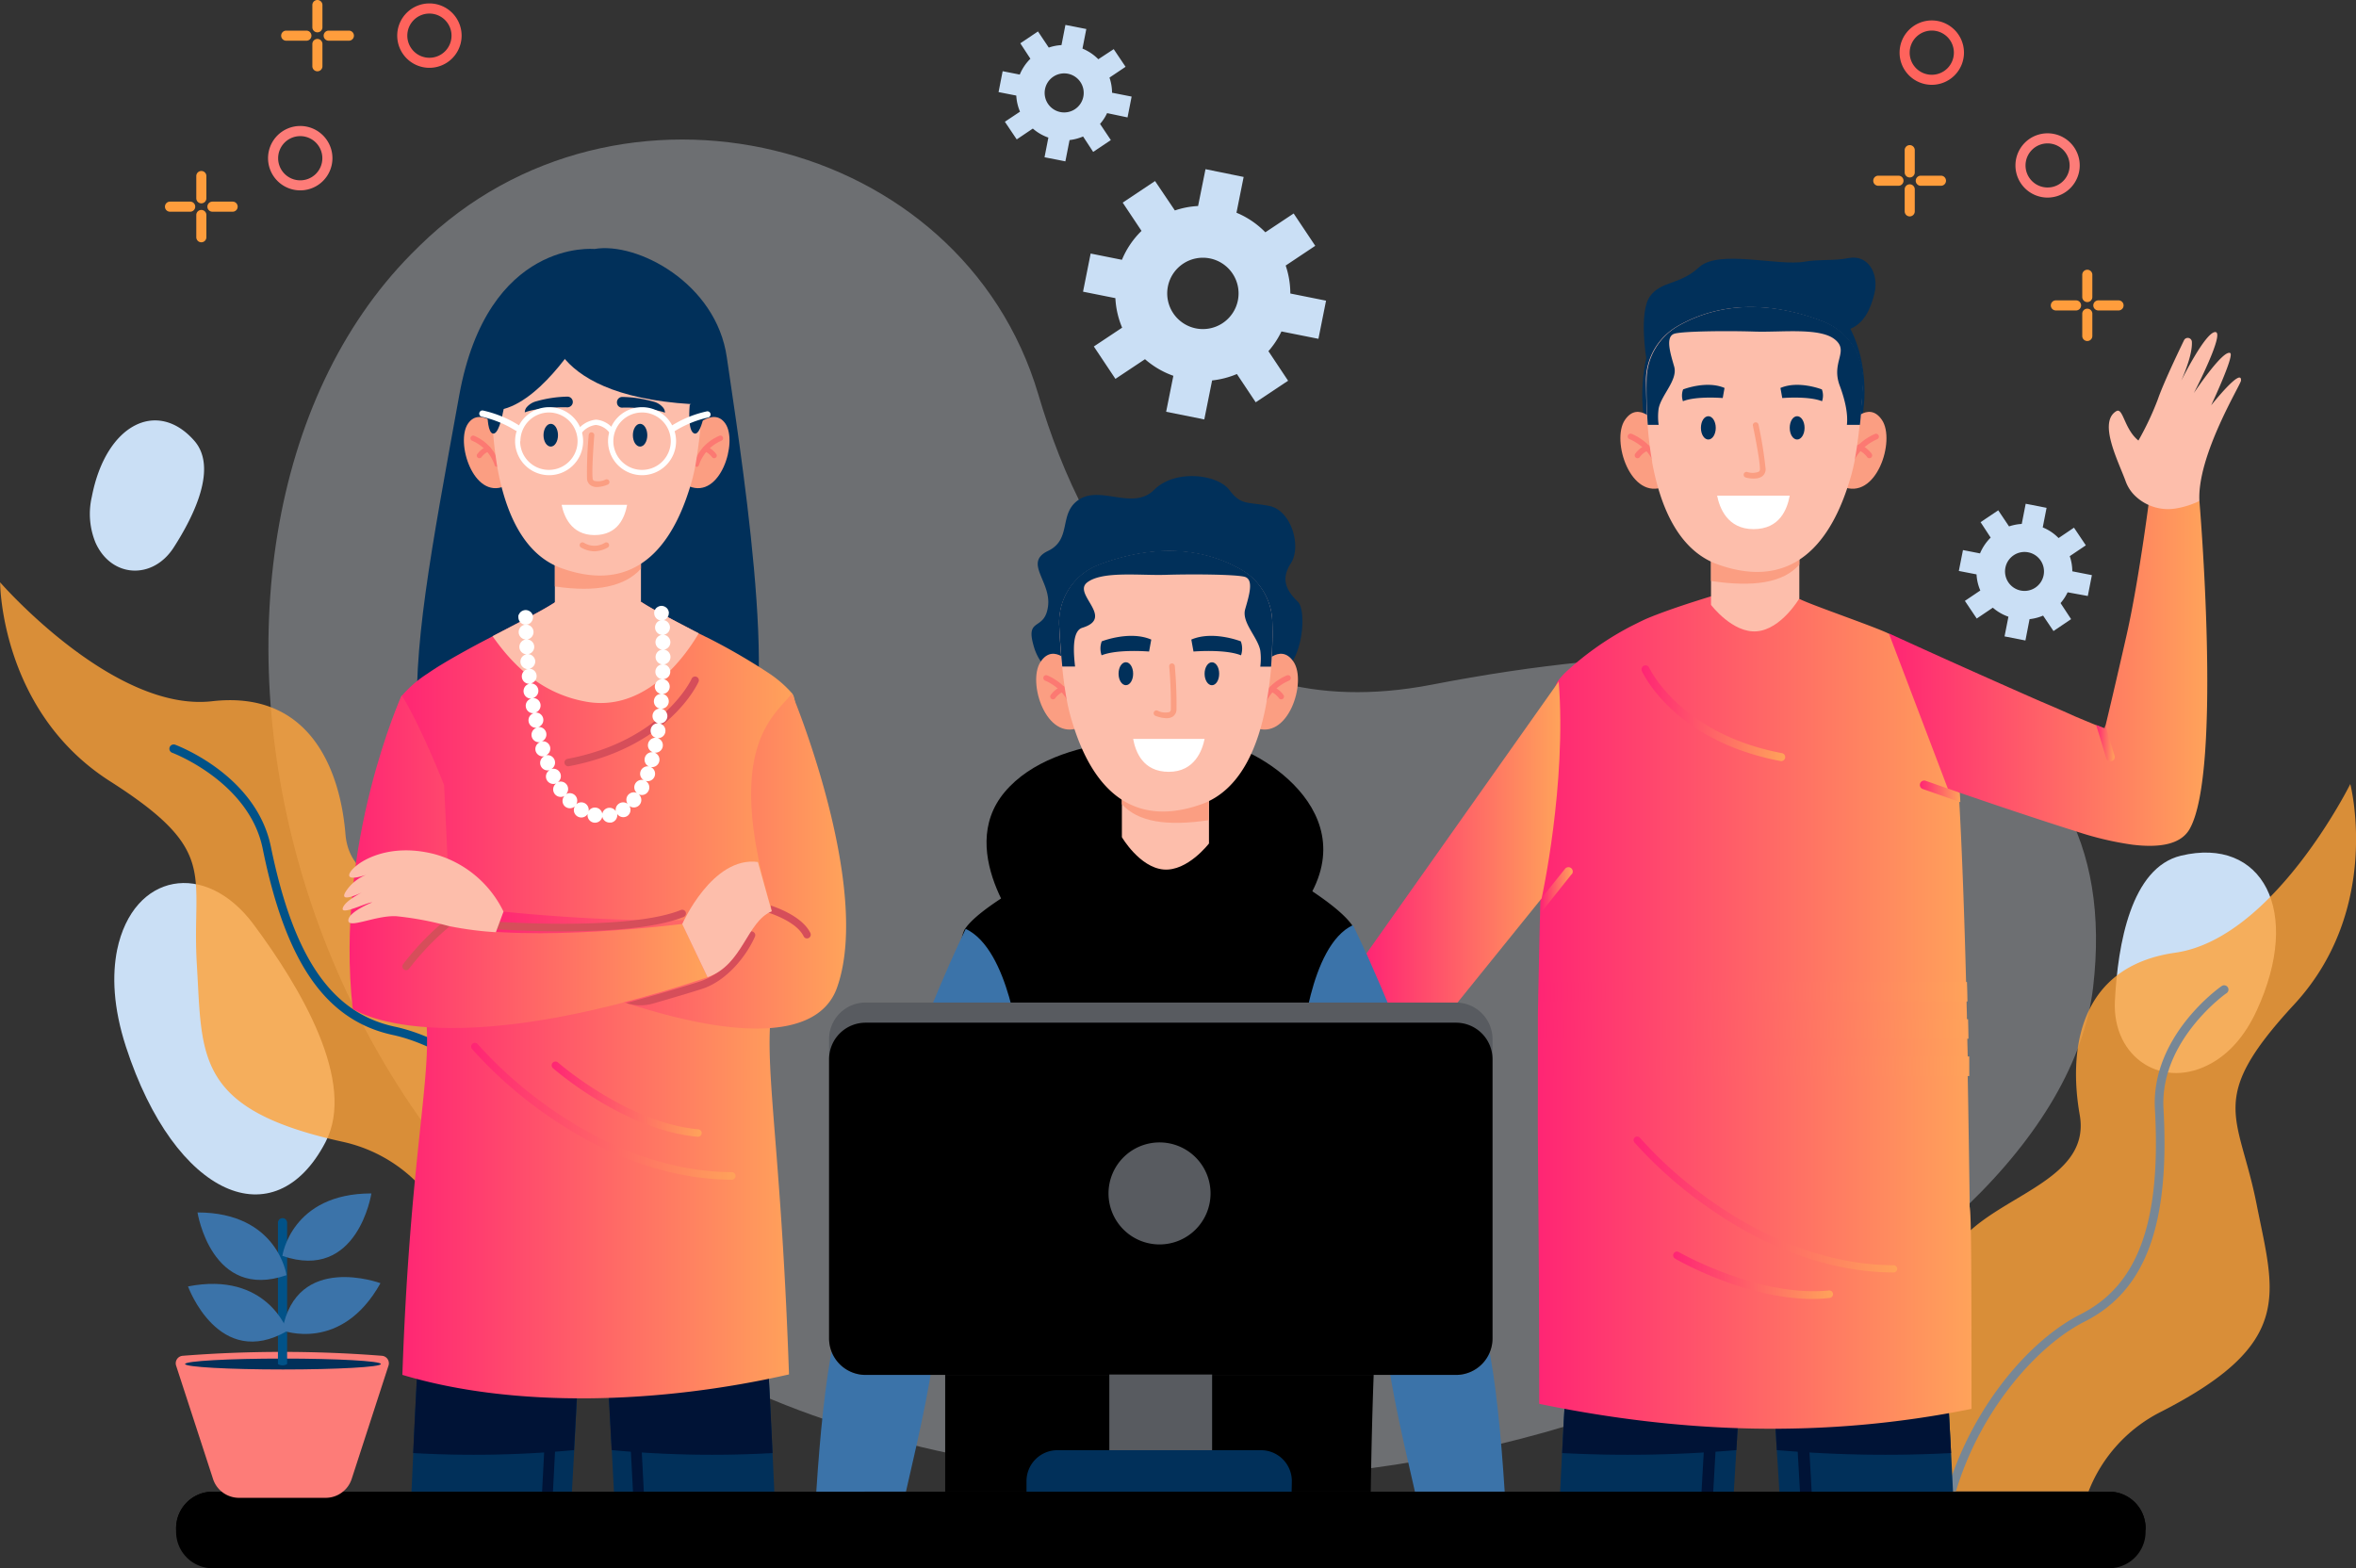 <svg id="Layer_1" data-name="Layer 1" xmlns="http://www.w3.org/2000/svg" xmlns:xlink="http://www.w3.org/1999/xlink" viewBox="0 0 466.9 310.82"><rect x="0" y="0" width="466.9" height="310.82" fill="#333333" stroke="none"/><defs><style>.cls-1{fill:#6d6f72;}.cls-2{fill:#cadff5;}.cls-3{opacity:0.81;}.cls-4{fill:#ffa239;}.cls-5{fill:#778796;}.cls-6{fill:#015288;}.cls-7{fill:#01305a;}.cls-8{fill:#001336;}.cls-9{fill:url(#linear-gradient);}.cls-10{fill:url(#linear-gradient-2);}.cls-11{fill:url(#linear-gradient-3);}.cls-12{fill:url(#linear-gradient-4);}.cls-13{fill:url(#linear-gradient-5);}.cls-14{fill:url(#linear-gradient-6);}.cls-15{fill:url(#linear-gradient-7);}.cls-16{fill:url(#linear-gradient-8);}.cls-17{fill:url(#linear-gradient-9);}.cls-18{fill:#fb9e82;}.cls-19{fill:#fc7972;}.cls-20{fill:#fdbeab;}.cls-21{fill:#fff;}.cls-22{fill:url(#linear-gradient-10);}.cls-23{fill:url(#linear-gradient-11);}.cls-24{fill:url(#linear-gradient-12);}.cls-25{fill:#ff635c;}.cls-26{fill:#fd7c78;}.cls-27{fill:#ff9d3c;}.cls-28{fill:#3b73a9;}.cls-29{fill:url(#linear-gradient-13);}.cls-30{fill:url(#linear-gradient-14);}.cls-31{fill:url(#linear-gradient-15);}.cls-32{fill:#d64e5a;}.cls-33{fill:url(#linear-gradient-16);}.cls-34{fill:url(#linear-gradient-17);}.cls-35{fill:#585b60;}</style><linearGradient id="linear-gradient" x1="322.86" y1="304.83" x2="408.8" y2="304.83" gradientUnits="userSpaceOnUse"><stop offset="0" stop-color="#ff2574"/><stop offset="1" stop-color="#ffa35a"/></linearGradient><linearGradient id="linear-gradient-2" x1="398.57" y1="261.32" x2="406.59" y2="261.32" xlink:href="#linear-gradient"/><linearGradient id="linear-gradient-3" x1="323.51" y1="280.8" x2="329.74" y2="280.8" xlink:href="#linear-gradient"/><linearGradient id="linear-gradient-4" x1="341.86" y1="343.17" x2="394.15" y2="343.17" xlink:href="#linear-gradient"/><linearGradient id="linear-gradient-5" x1="349.68" y1="357.23" x2="381.36" y2="357.23" xlink:href="#linear-gradient"/><linearGradient id="linear-gradient-6" x1="323.13" y1="301.03" x2="408.03" y2="301.03" xlink:href="#linear-gradient"/><linearGradient id="linear-gradient-7" x1="323.02" y1="308.41" x2="408.2" y2="308.41" xlink:href="#linear-gradient"/><linearGradient id="linear-gradient-8" x1="322.92" y1="315.81" x2="408.36" y2="315.81" xlink:href="#linear-gradient"/><linearGradient id="linear-gradient-9" x1="343.41" y1="245.83" x2="371.88" y2="245.83" xlink:href="#linear-gradient"/><linearGradient id="linear-gradient-10" x1="288.86" y1="277.37" x2="327.29" y2="277.37" xlink:href="#linear-gradient"/><linearGradient id="linear-gradient-11" x1="392.42" y1="236.64" x2="455.53" y2="236.64" xlink:href="#linear-gradient"/><linearGradient id="linear-gradient-12" x1="433.54" y1="251.76" x2="437.2" y2="251.76" xlink:href="#linear-gradient"/><linearGradient id="linear-gradient-13" x1="97.07" y1="302.65" x2="175.79" y2="302.65" xlink:href="#linear-gradient"/><linearGradient id="linear-gradient-14" x1="111.52" y1="324.74" x2="163.96" y2="324.74" xlink:href="#linear-gradient"/><linearGradient id="linear-gradient-15" x1="127.41" y1="322.32" x2="157.12" y2="322.32" xlink:href="#linear-gradient"/><linearGradient id="linear-gradient-16" x1="115.26" y1="275.13" x2="185.78" y2="275.13" xlink:href="#linear-gradient"/><linearGradient id="linear-gradient-17" x1="87.39" y1="275.24" x2="158.31" y2="275.24" xlink:href="#linear-gradient"/></defs><path class="cls-1" d="M223.87,182.65c-15.16-51.3-83.47-67.82-122.61-29.48-.57.55-1.13,1.11-1.69,1.68C43.45,211.76,70,352,187.09,387.58s239-29.37,245.81-87.41-47.2-76.26-131.06-60C254.46,249.3,233.31,214.59,223.87,182.65Z" transform="translate(-18.1 -104.47)"/><path class="cls-2" d="M68.31,287.62c-9.5-12.72-23.82-10.17-27,5.11-1,5-.8,11.36,1.75,19.21,9.74,29.87,29.5,38.13,39.54,18.91C88.82,319,77.71,300.24,68.31,287.62Z" transform="translate(-18.1 -104.47)"/><path class="cls-2" d="M437.22,302.84c-.58,11.34,9.64,17.91,19.39,12.21,3.22-1.88,6.29-5.07,8.7-10.27,9.16-19.8,1.08-34.58-15-30.72C440.43,276.44,437.79,291.59,437.22,302.84Z" transform="translate(-18.1 -104.47)"/><path class="cls-2" d="M52.51,213c-4.17,6.46-12.38,6-15.49-1a15,15,0,0,1-.72-9.09c2.8-14.5,13.09-19.43,20.38-11C61.18,197.21,56.64,206.58,52.51,213Z" transform="translate(-18.1 -104.47)"/><path class="cls-2" d="M279.38,171.62l1.51-7.56-7.08-1.42a17.35,17.35,0,0,0-.92-5.54l5.86-3.91-4.28-6.41-5.61,3.73a17.17,17.17,0,0,0-5.72-3.88l1.42-7.09L257,138l-1.47,7.3a17,17,0,0,0-4.6.88L247,140.35l-6.41,4.28,3.73,5.6a17.21,17.21,0,0,0-3.88,5.73l-6.2-1.24-1.51,7.56,6.41,1.28a17.22,17.22,0,0,0,1.34,5.85l-5.61,3.73,4.28,6.42,5.86-3.9a17.28,17.28,0,0,0,5.62,3.29l-1.43,7.13,7.56,1.52,1.55-7.73a17.43,17.43,0,0,0,4.91-1.27l3.73,5.6,6.42-4.27-3.9-5.86a17,17,0,0,0,2.58-3.91Zm-19-3.1a7.07,7.07,0,1,1,2-9.8A7.07,7.07,0,0,1,260.38,168.52Z" transform="translate(-18.1 -104.47)"/><path class="cls-2" d="M241.55,127.74l.81-4.13-3.88-.76a9.31,9.31,0,0,0-.51-3l3.19-2.14-2.35-3.5-3.05,2a9.55,9.55,0,0,0-3.14-2.11l.76-3.88-4.14-.81-.78,4a9.22,9.22,0,0,0-2.52.49l-2.14-3.2-3.5,2.35,2,3.06a9.55,9.55,0,0,0-2.11,3.14l-3.39-.67-.81,4.14,3.51.69a9.44,9.44,0,0,0,.74,3.19l-3,2,2.35,3.5,3.19-2.15a9.38,9.38,0,0,0,3.08,1.79l-.76,3.9,4.13.81.83-4.22a9.5,9.5,0,0,0,2.68-.71l2,3.06,3.5-2.35-2.14-3.2a9.07,9.07,0,0,0,1.4-2.14Zm-10.39-1.65a3.87,3.87,0,1,1,1.05-5.36A3.87,3.87,0,0,1,231.16,126.09Z" transform="translate(-18.1 -104.47)"/><path class="cls-2" d="M431.85,222.59l.81-4.13-3.88-.76a9.31,9.31,0,0,0-.51-3l3.19-2.15-2.35-3.5-3.05,2.06a9.25,9.25,0,0,0-3.14-2.11l.76-3.88-4.14-.81-.78,4a9.61,9.61,0,0,0-2.52.49l-2.14-3.19-3.5,2.35,2,3.06a9.61,9.61,0,0,0-2.11,3.13l-3.38-.66-.82,4.14,3.51.68a9.17,9.17,0,0,0,.75,3.19l-3.06,2.06,2.35,3.5,3.19-2.15a9.43,9.43,0,0,0,3.09,1.79l-.77,3.9,4.14.81.82-4.23a9.39,9.39,0,0,0,2.68-.7l2.06,3.06,3.49-2.36L426.45,224a9.28,9.28,0,0,0,1.4-2.14Zm-10.39-1.66a3.86,3.86,0,1,1,1.05-5.36A3.86,3.86,0,0,1,421.46,220.93Z" transform="translate(-18.1 -104.47)"/><g class="cls-3"><path class="cls-4" d="M432,400.05H403.13l0-.08a37.34,37.34,0,0,1-1.37-8.85c-.34-10.1-.52-35.47,6-42,8.2-8.17,24.66-11.36,22.49-23.68s-.55-29.38,18.93-32.15,34.69-33.43,34.69-33.43,6.41,24.72-11.11,43.67-11,21.71-7.47,39.55,7.71,27.61-19,41.23A29.78,29.78,0,0,0,432,400.05Z" transform="translate(-18.1 -104.47)"/></g><path class="cls-5" d="M446.85,324.16c1.28,23.11-3.54,36.14-15.64,42.25-7.6,3.84-15.59,12.4-20.84,22.34a63.37,63.37,0,0,0-4.66,11.3h-1.78A65.44,65.44,0,0,1,408.86,388c5.5-10.39,13.56-19,21.58-23.06,11.41-5.77,15.95-18.31,14.71-40.65-.8-14.37,12.64-24,13.22-24.38a.85.85,0,0,1,1,1.39C459.21,301.35,446.1,310.74,446.85,324.16Z" transform="translate(-18.1 -104.47)"/><g class="cls-3"><path class="cls-4" d="M103.71,342.35l27.93-7.3V335a37.52,37.52,0,0,0-.9-8.9c-2.23-9.86-8.47-34.45-16.43-39.09-10-5.83-26.73-4.76-27.75-17.23s-6.89-28.57-26.44-26.33-42-23.57-42-23.57,0,25.54,21.8,39.44S56,277.51,57.11,295.66s-.48,28.66,28.83,35.09A29.68,29.68,0,0,1,103.71,342.35Z" transform="translate(-18.1 -104.47)"/></g><path class="cls-6" d="M70.16,272.67c4.6,22.69,12.56,34.08,25.81,36.93,8.33,1.8,18.22,8.06,25.81,16.35a62.92,62.92,0,0,1,7.36,9.76l1.72-.45A64.64,64.64,0,0,0,123,324.8c-7.94-8.67-17.93-15-26.71-16.86-12.5-2.7-20-13.68-24.5-35.61-2.86-14.11-18.3-20-18.95-20.25a.85.85,0,1,0-.6,1.59C52.44,253.73,67.49,259.5,70.16,272.67Z" transform="translate(-18.1 -104.47)"/><path class="cls-7" d="M361.7,400.11c.18-2.92.35-5.69.5-8.26.62-10.51,1-17.69,1-17.69L359.1,374l-2.33-.11-28-1.24s-.51,8-1.11,19.81c-.12,2.41-.25,5-.38,7.67Z" transform="translate(-18.1 -104.47)"/><path class="cls-8" d="M359.1,374l4.11.18s-.39,7.17-1,17.69a249.92,249.92,0,0,1-34.53.59c.6-11.79,1.11-19.81,1.11-19.81l28,1.24Z" transform="translate(-18.1 -104.47)"/><path class="cls-8" d="M357.62,400.11c.65-11.23,1.19-20.85,1.48-26.13l-2.32-.11c-.29,5.31-.83,15-1.48,26.24Z" transform="translate(-18.1 -104.47)"/><path class="cls-7" d="M370.73,400.11h34.41c-.13-2.69-.26-5.26-.38-7.67-.6-11.79-1.11-19.81-1.11-19.81l-28,1.24-2.33.1-4.11.19s.39,7.17,1,17.69C370.39,394.42,370.55,397.2,370.73,400.11Z" transform="translate(-18.1 -104.47)"/><path class="cls-8" d="M373.34,374l-4.12.18s.4,7.17,1,17.69a249.92,249.92,0,0,0,34.53.59c-.6-11.79-1.11-19.81-1.11-19.81l-28,1.24Z" transform="translate(-18.1 -104.47)"/><path class="cls-8" d="M377.13,400.11c-.65-11.27-1.18-20.93-1.47-26.24l-2.33.1c.29,5.29.83,14.91,1.48,26.14Z" transform="translate(-18.1 -104.47)"/><path class="cls-9" d="M408.8,383.7c-28.93,5.87-57.21,4.88-85.67-1,0-33.66-.34-51.39-.26-59.91,0-1.15,0-2.3,0-3.45,0-.53,0-1.06,0-1.6,0-.8,0-1.6,0-2.4,0-.23,0-.46,0-.68s0-.52,0-.78v-.16l0-1.9c0-.49,0-1,0-1.48s0-.84,0-1.26l0-2.08v-.52q0-1.77.06-3.51v-.11c0-1.25.05-2.51.07-3.76.09-4.72.19-9.36.31-13.83,0-.95.05-1.9.07-2.84.56-20.11,1.46-36.45,2.86-41.54a4.77,4.77,0,0,1,.53-1.34,10.62,10.62,0,0,1,.72-.92,14.89,14.89,0,0,1,1.19-1.21,59.13,59.13,0,0,1,11.55-8.25c.63-.37,3.53-1.81,4.2-2.09,5.7-2.4,14.74-5,14.83-5.05l15.32,1.07c1.83,1.08,16.32,6,18.1,7.11l1.55,1c4.17,2.68,7.71,5.35,9.26,7.62,1.15,1.69,2.07,10.37,2.79,22.78,0,.62.08,1.24.11,1.87.56,10.16,1,22.59,1.34,35.63,0,1.29.07,2.58.1,3.87,0,.16,0,.33,0,.49l.06,2.2c0,.28,0,.55,0,.82,0,1.28.06,2.57.08,3.86s.06,2.36.08,3.54c0,.66,0,1.31,0,2s0,1.27,0,1.9q.08,4.08.14,8.13c.09,5.44.17,10.8.24,15.95,0,.59,0,1.17,0,1.75C408.77,344.89,408.79,356.54,408.8,383.7Z" transform="translate(-18.1 -104.47)"/><path class="cls-10" d="M406.59,263.46l-7.44-2.61a.86.86,0,0,1,.57-1.63l6.77,2.38C406.52,262.21,406.56,262.83,406.59,263.46Z" transform="translate(-18.1 -104.47)"/><path class="cls-11" d="M329.55,277.74l-6,7.53c0-1,.05-1.91.07-2.84l4.63-5.77a.86.86,0,1,1,1.34,1.08Z" transform="translate(-18.1 -104.47)"/><path class="cls-12" d="M393.4,356.67h0c-15.4-.06-28.55-7.07-36.86-12.94A84.36,84.36,0,0,1,342,330.89a.72.72,0,0,1,.09-1,.73.73,0,0,1,1,.08,82.31,82.31,0,0,0,14.25,12.61c8.14,5.74,21,12.58,36,12.65a.74.74,0,0,1,.74.74A.75.75,0,0,1,393.4,356.67Z" transform="translate(-18.1 -104.47)"/><path class="cls-13" d="M377.35,361.91c-13.36,0-26.69-7.62-27.3-8a.74.74,0,1,1,.75-1.28c.15.09,15.83,9,29.74,7.61a.73.73,0,0,1,.81.66.74.74,0,0,1-.66.81C379.58,361.85,378.47,361.91,377.35,361.91Z" transform="translate(-18.1 -104.47)"/><path class="cls-14" d="M323.13,302.86v.1H408c0-1.29-.07-2.58-.1-3.86H323.2C323.17,300.35,323.16,301.6,323.13,302.86Z" transform="translate(-18.1 -104.47)"/><path class="cls-15" d="M323,310.34H408.2c0-1.29-.05-2.58-.08-3.87H323.07V307l0,2.08C323,309.5,323,309.92,323,310.34Z" transform="translate(-18.1 -104.47)"/><path class="cls-16" d="M322.92,317.74h85.44c0-.63,0-1.26,0-1.89s0-1.31,0-2H323c0,.26,0,.52,0,.78s0,.45,0,.68C322.94,316.14,322.94,316.94,322.92,317.74Z" transform="translate(-18.1 -104.47)"/><path class="cls-17" d="M371.08,255.32a.81.81,0,0,0,.79-.65.8.8,0,0,0-.64-.93c-20.16-3.83-26.24-16.8-26.3-16.93a.79.79,0,0,0-1.05-.4.81.81,0,0,0-.4,1.06c.26.56,6.49,13.85,27.45,17.83Z" transform="translate(-18.1 -104.47)"/><path class="cls-7" d="M344.35,175.51s-1.5-9.18.73-12.3,5.86-2.19,9.74-5.78,15.72-.16,20.9-1.1c2.85-.51,5.88-.13,8.66-.7,4-.81,6.13,3.16,5.17,7.06-.62,2.48-1.86,6.21-5.45,7.18C384.1,169.87,349.67,163.6,344.35,175.51Z" transform="translate(-18.1 -104.47)"/><path class="cls-7" d="M343.56,182.84c0,13.3,8.19,22.46,21.48,22.46s22.56-9.85,22.56-23.15-7.87-23.36-21.16-23.36C350.49,158.79,343.56,169.55,343.56,182.84Z" transform="translate(-18.1 -104.47)"/><path class="cls-18" d="M346.55,188.57s-3.69-4.93-6.44-.86,1.14,16.11,7.86,13.17Z" transform="translate(-18.1 -104.47)"/><path class="cls-19" d="M346.5,197.16a.56.56,0,0,1-.54-.41c-1-3.72-4.89-5.22-4.93-5.24a.56.56,0,0,1-.33-.73.57.57,0,0,1,.73-.33c.18.07,4.42,1.71,5.62,6a.56.56,0,0,1-.39.7Z" transform="translate(-18.1 -104.47)"/><path class="cls-19" d="M342.62,195.29a.59.59,0,0,1-.31-.09.57.57,0,0,1-.17-.78,5.1,5.1,0,0,1,2.13-1.72.56.56,0,0,1,.75.28.58.58,0,0,1-.28.76A4.13,4.13,0,0,0,343.1,195,.56.56,0,0,1,342.62,195.29Z" transform="translate(-18.1 -104.47)"/><path class="cls-18" d="M384.62,188.57s3.69-4.93,6.44-.86-1.14,16.11-7.86,13.17Z" transform="translate(-18.1 -104.47)"/><path class="cls-19" d="M384.66,197.16a.57.57,0,0,0,.55-.41c1-3.72,4.89-5.22,4.93-5.24a.57.57,0,0,0-.4-1.06c-.18.07-4.42,1.71-5.62,6a.56.56,0,0,0,.39.7Z" transform="translate(-18.1 -104.47)"/><path class="cls-19" d="M388.55,195.29a.61.61,0,0,0,.31-.09.57.57,0,0,0,.17-.78,5.09,5.09,0,0,0-2.14-1.72.57.57,0,1,0-.46,1,4.23,4.23,0,0,1,1.64,1.29A.56.56,0,0,0,388.55,195.29Z" transform="translate(-18.1 -104.47)"/><path class="cls-20" d="M374.68,211.08v12s-3.57,6.09-8.4,6.51-9.1-5.24-9.1-5.24V211.92Z" transform="translate(-18.1 -104.47)"/><path class="cls-18" d="M374.68,211.08v5.31c-3.24,3.59-9,4.49-17.5,3.23v-7.7Z" transform="translate(-18.1 -104.47)"/><path class="cls-20" d="M344.59,188.34c.05.69.11,1.4.17,2.1.18,1.79.42,3.62.75,5.44l0,.18c1.61,8.82,5.22,17.49,13,20.27,17.63,6.3,23.93-8.82,26.45-17.63.27-1,.53-2.07.75-3.23a.49.49,0,0,1,0-.15c.24-1.3.45-2.69.63-4.12.14-1.06.25-2.14.35-3.22.26-2.63.43-5.28.54-7.62a12.44,12.44,0,0,0-8-12.21c-7.23-2.78-18.21-5-28.61.92a12.47,12.47,0,0,0-6.34,10.63C344.32,182.13,344.36,185.12,344.59,188.34Z" transform="translate(-18.1 -104.47)"/><path class="cls-7" d="M358.12,189.27c0,1.28-.66,2.31-1.47,2.31s-1.47-1-1.47-2.31.66-2.31,1.47-2.31S358.12,188,358.12,189.27Z" transform="translate(-18.1 -104.47)"/><path class="cls-7" d="M375.72,189.27c0,1.28-.66,2.31-1.47,2.31s-1.47-1-1.47-2.31.65-2.31,1.47-2.31S375.72,188,375.72,189.27Z" transform="translate(-18.1 -104.47)"/><path class="cls-7" d="M379.15,181.65s-4.63-1.83-8.21-.29l.36,2s5.24-.44,7.88.63A3.43,3.43,0,0,0,379.15,181.65Z" transform="translate(-18.1 -104.47)"/><path class="cls-7" d="M351.65,181.65s4.64-1.83,8.21-.29l-.36,2s-5.24-.44-7.88.63A3.43,3.43,0,0,1,351.65,181.65Z" transform="translate(-18.1 -104.47)"/><path class="cls-18" d="M366.16,199.29a5.73,5.73,0,0,1-2.09-.18.56.56,0,1,1,.29-1.09,3.45,3.45,0,0,0,2.29-.06.64.64,0,0,0,.22-.56c0-2-1.39-8.54-1.4-8.6a.57.57,0,0,1,1.11-.23,83.19,83.19,0,0,1,1.42,8.8,1.72,1.72,0,0,1-.65,1.48A2.36,2.36,0,0,1,366.16,199.29Z" transform="translate(-18.1 -104.47)"/><path class="cls-21" d="M358.39,202.7c.46,2.34,2,6.64,7.21,6.64s6.67-3.93,7.18-6.64Z" transform="translate(-18.1 -104.47)"/><path class="cls-7" d="M386.69,188.67h-2.58c.29-2.59-.65-5.71-1.43-7.79-1.76-4.72,2-6.81-1-9.17s-10.57-1.35-15.81-1.52-13.76-.1-15.81.38-.94,3.89-.18,6.55-2.53,5.58-3.08,8.32a11.9,11.9,0,0,0,0,3.23h-2.15c-.25-3.34-.29-6.45-.24-9a12.48,12.48,0,0,1,6.33-10.63c10.41-5.9,21.39-3.7,28.61-.92a12.46,12.46,0,0,1,8,12.21C387.17,182.91,387,185.8,386.69,188.67Z" transform="translate(-18.1 -104.47)"/><path class="cls-22" d="M327,239.54l-38.11,53.92,8.35,21.73,26.37-32.66S328.59,259.93,327,239.54Z" transform="translate(-18.1 -104.47)"/><path class="cls-23" d="M452.05,268.74c-1.75,3.12-6,3.8-11.38,3.14a62.33,62.33,0,0,1-10.73-2.51c-12.68-4-25.83-8.61-25.83-8.61L392.42,230s12.79,5.89,30,13.45c2.37,1,4.68,2,6.89,3,1.47.62,2.88,1.21,4.23,1.76l1.67.67.15-.6c.49-2,2.17-9.09,4.18-17.95,2.59-11.45,4.77-29.1,4.77-29.1l9.66,2.56S458.53,257.19,452.05,268.74Z" transform="translate(-18.1 -104.47)"/><path class="cls-24" d="M436.58,255.33a.86.86,0,0,1-1.07-.58l-2-6.6,1.67.67.15-.6,1.8,6A.86.86,0,0,1,436.58,255.33Z" transform="translate(-18.1 -104.47)"/><path class="cls-20" d="M449.55,205.2a9.41,9.41,0,0,1-8.36-2.49,7.56,7.56,0,0,1-1.8-2.75c-1.37-3.85-5.59-11.79-1.89-14,1.35-.81,1.56,3.56,4.38,5.82a57.78,57.78,0,0,0,3.82-8.09c1.1-3.19,3.91-9.07,5.22-11.79a.82.82,0,0,1,1.55.25c.09,1.32-.31,3.66-2.1,7.77,0,0,4.8-9.7,6.76-9.64s-4.26,12.09-4.26,12.09,5.75-8.66,7.2-7.93c.89.44-3.77,10.36-3.77,10.36s6.1-7.69,5.91-4.89c-.06.81-8.72,14.86-8.24,23.85A16.9,16.9,0,0,1,449.55,205.2Z" transform="translate(-18.1 -104.47)"/><path d="M443.3,407.36v.69a7.24,7.24,0,0,1-7.24,7.24H60.19A7.24,7.24,0,0,1,53,408.05v-.69a7.25,7.25,0,0,1,7.24-7.25H436.06A7.24,7.24,0,0,1,443.3,407.36Z" transform="translate(-18.1 -104.47)"/><path d="M443.3,407.36v.34H53v-.34a7.25,7.25,0,0,1,7.24-7.25H436.06A7.24,7.24,0,0,1,443.3,407.36Z" transform="translate(-18.1 -104.47)"/><path class="cls-25" d="M400.93,121.28a6.38,6.38,0,1,1,6.38-6.38A6.38,6.38,0,0,1,400.93,121.28Zm0-10.75a4.38,4.38,0,1,0,4.38,4.37A4.37,4.37,0,0,0,400.93,110.53Z" transform="translate(-18.1 -104.47)"/><path class="cls-26" d="M423.88,143.63a6.37,6.37,0,1,1,6.37-6.37A6.38,6.38,0,0,1,423.88,143.63Zm0-10.74a4.37,4.37,0,1,0,4.37,4.37A4.38,4.38,0,0,0,423.88,132.89Z" transform="translate(-18.1 -104.47)"/><path class="cls-27" d="M431.75,164.34a1,1,0,0,1-1-1v-4.41a1,1,0,0,1,2,0v4.41A1,1,0,0,1,431.75,164.34Z" transform="translate(-18.1 -104.47)"/><path class="cls-27" d="M431.75,172.06a1,1,0,0,1-1-1v-4.41a1,1,0,1,1,2,0v4.41A1,1,0,0,1,431.75,172.06Z" transform="translate(-18.1 -104.47)"/><path class="cls-27" d="M437.94,166h-4a1,1,0,0,1,0-2h4a1,1,0,1,1,0,2Z" transform="translate(-18.1 -104.47)"/><path class="cls-27" d="M429.52,166h-4a1,1,0,1,1,0-2h4a1,1,0,0,1,0,2Z" transform="translate(-18.1 -104.47)"/><path class="cls-27" d="M396.56,139.64a1,1,0,0,1-1-1v-4.41a1,1,0,1,1,2,0v4.41A1,1,0,0,1,396.56,139.64Z" transform="translate(-18.1 -104.47)"/><path class="cls-27" d="M396.56,147.36a1,1,0,0,1-1-1V142a1,1,0,0,1,2,0v4.41A1,1,0,0,1,396.56,147.36Z" transform="translate(-18.1 -104.47)"/><path class="cls-27" d="M402.75,141.29h-4a1,1,0,0,1,0-2h4a1,1,0,0,1,0,2Z" transform="translate(-18.1 -104.47)"/><path class="cls-27" d="M394.33,141.29h-4a1,1,0,0,1,0-2h4a1,1,0,0,1,0,2Z" transform="translate(-18.1 -104.47)"/><path class="cls-25" d="M96.82,111.54a6.38,6.38,0,1,1,6.37,6.37A6.38,6.38,0,0,1,96.82,111.54Zm2,0a4.38,4.38,0,1,0,4.37-4.38A4.37,4.37,0,0,0,98.82,111.54Z" transform="translate(-18.1 -104.47)"/><path class="cls-26" d="M71.22,135.83a6.38,6.38,0,1,1,6.38,6.37A6.38,6.38,0,0,1,71.22,135.83Zm2,0a4.38,4.38,0,1,0,4.38-4.38A4.38,4.38,0,0,0,73.22,135.83Z" transform="translate(-18.1 -104.47)"/><path class="cls-27" d="M58,144.77a1,1,0,0,0,1-1v-4.41a1,1,0,0,0-2,0v4.41A1,1,0,0,0,58,144.77Z" transform="translate(-18.1 -104.47)"/><path class="cls-27" d="M58,152.49a1,1,0,0,0,1-1v-4.41a1,1,0,0,0-2,0v4.41A1,1,0,0,0,58,152.49Z" transform="translate(-18.1 -104.47)"/><path class="cls-27" d="M51.79,146.43h4a1,1,0,0,0,0-2h-4a1,1,0,1,0,0,2Z" transform="translate(-18.1 -104.47)"/><path class="cls-27" d="M60.2,146.43h4a1,1,0,0,0,0-2h-4a1,1,0,1,0,0,2Z" transform="translate(-18.1 -104.47)"/><path class="cls-27" d="M81,110.88a1,1,0,0,0,1-1v-4.41a1,1,0,0,0-2,0v4.41A1,1,0,0,0,81,110.88Z" transform="translate(-18.1 -104.47)"/><path class="cls-27" d="M81,118.6a1,1,0,0,0,1-1v-4.41a1,1,0,0,0-2,0v4.41A1,1,0,0,0,81,118.6Z" transform="translate(-18.1 -104.47)"/><path class="cls-27" d="M74.82,112.54h4a1,1,0,0,0,0-2h-4a1,1,0,0,0,0,2Z" transform="translate(-18.1 -104.47)"/><path class="cls-27" d="M83.24,112.54h4a1,1,0,0,0,0-2h-4a1,1,0,0,0,0,2Z" transform="translate(-18.1 -104.47)"/><path d="M290.83,365.7c0,.44,0,1.06-.08,1.86-.21,4.23-.72,13.84-1,32.54H205.41c0-17.18,0-26.83,0-32.09,0-2.76,0-4.31,0-5.09,0-.22,0-.45,0-.67,0-1.21,0-2.42,0-3.63,0-2.58.08-5.15.12-7.7.54-31.06,1.64-59.15,3.82-62.36,2.77-4.08,13.07-9.72,21.61-14.42.2-.1.39-.21.58-.32l.75-.41,2.31-1.28a73.64,73.64,0,0,0,7.33-4.45c.5.86,2.6,5.61,6.44,6,4.21.4,7.95-4.91,7.95-4.91v-1a90.9,90.9,0,0,0,7.9,4.92l2.24,1.31c.2.12.41.23.61.36.85.48,1.71,1,2.57,1.5,6.89,4,14,8.5,16.43,12s3.84,38.83,4.58,74.36c0,.62,0,1.24,0,1.86,0,.34,0,.67,0,1C290.84,365.21,290.84,365.42,290.83,365.7Z" transform="translate(-18.1 -104.47)"/><path d="M212.56,350.59A52.66,52.66,0,0,0,205.45,368c0-2.76,0-4.31,0-5.09,0-.22,0-.45,0-.67a51.52,51.52,0,0,1,2-5.3,54.23,54.23,0,0,1,3.84-7.14.74.74,0,0,1,.46-.31h0A.72.72,0,0,1,212.56,350.59Z" transform="translate(-18.1 -104.47)"/><path d="M290.83,365.7c0,.44,0,1.06-.08,1.86a52.64,52.64,0,0,0-7-17,.71.71,0,0,1,.75-1.09h0a.69.69,0,0,1,.45.31,55.55,55.55,0,0,1,3.85,7.15,51.62,51.62,0,0,1,2,5.23c0,.62,0,1.24,0,1.86C290.83,364.49,290.83,365,290.83,365.7Z" transform="translate(-18.1 -104.47)"/><path d="M221.69,290.7s-14.69-17.13-4.47-29.27,34.54-11,42.54-9.8,31.44,15.18,14.68,34.95S221.69,290.7,221.69,290.7Z" transform="translate(-18.1 -104.47)"/><path d="M224.67,356.36a58,58,0,0,0,28.19,11.71.77.77,0,0,0,.87-.78v0a.75.75,0,0,0-.66-.74,56.45,56.45,0,0,1-27.46-11.41.76.76,0,0,0-1.23.59v0A.76.76,0,0,0,224.67,356.36Z" transform="translate(-18.1 -104.47)"/><path d="M227.85,346.51v0a.73.73,0,0,0,.09.35c.4.69.85,1.41,1.37,2.15A30.93,30.93,0,0,0,247,361a.62.62,0,0,0,.19,0,.71.71,0,0,0,.68-.52.7.7,0,0,0-.5-.86c-10.18-2.76-15.51-8.9-18.18-13.5A.71.71,0,0,0,227.85,346.51Z" transform="translate(-18.1 -104.47)"/><path d="M258.48,286.61a52.47,52.47,0,0,1-15.63,10.63.72.72,0,0,0-.43.65h0a.71.71,0,0,0,1,.66,51.54,51.54,0,0,0,9.9-5.67,54.45,54.45,0,0,0,6.19-5.25.73.73,0,0,0,.2-.51h0A.72.72,0,0,0,258.48,286.61Z" transform="translate(-18.1 -104.47)"/><path d="M238,352.27a.63.63,0,0,1-.62-.6c-.66-29.84,0-60.06,0-60.36a.63.63,0,0,1,.62-.61h0a.62.62,0,0,1,.6.64c0,.3-.66,30.49,0,60.3a.61.61,0,0,1-.6.63Z" transform="translate(-18.1 -104.47)"/><path d="M261.47,352.27h0a.62.62,0,0,1-.61-.63c.66-29.81,0-60,0-60.3a.63.63,0,0,1,.61-.64h0a.62.62,0,0,1,.62.61c0,.3.66,30.52,0,60.36A.62.62,0,0,1,261.47,352.27Z" transform="translate(-18.1 -104.47)"/><path class="cls-7" d="M271.05,230.83c0,13.09-8.05,22.1-21.14,22.1s-22.2-9.69-22.2-22.77,7.75-23,20.83-23C264.23,207.16,271.05,217.75,271.05,230.83Z" transform="translate(-18.1 -104.47)"/><path class="cls-7" d="M229.42,239.43a10.16,10.16,0,0,1-6.49-7c-1.65-5.7,2.19-2.8,2.86-7.77s-4.9-8.65,0-11,1.94-7.56,6.26-10.25,10.64,2.27,14.77-1.86,12.5-3.1,14.88,0,3.41,2.35,7.87,3.18,6.51,8.06,4.34,11.4-.66,5.58,1.42,7.64S276,240,268.83,238,229.42,239.43,229.42,239.43Z" transform="translate(-18.1 -104.47)"/><path class="cls-18" d="M268.11,236.47s3.64-4.85,6.34-.84-1.12,15.84-7.74,13Z" transform="translate(-18.1 -104.47)"/><path class="cls-19" d="M268.16,244.93a.58.58,0,0,0,.54-.41c1-3.66,4.81-5.14,4.85-5.15a.57.57,0,0,0,.32-.72.56.56,0,0,0-.72-.33c-.18.07-4.35,1.69-5.53,5.89a.56.56,0,0,0,.39.69Z" transform="translate(-18.1 -104.47)"/><path class="cls-19" d="M272,243.08a.56.56,0,0,0,.47-.86,5.2,5.2,0,0,0-2.1-1.69.56.56,0,0,0-.46,1,4.09,4.09,0,0,1,1.62,1.28A.57.57,0,0,0,272,243.08Z" transform="translate(-18.1 -104.47)"/><path class="cls-18" d="M230.65,236.47s-3.63-4.85-6.33-.84,1.11,15.84,7.73,13Z" transform="translate(-18.1 -104.47)"/><path class="cls-19" d="M230.61,244.93a.57.57,0,0,1-.54-.41c-1-3.66-4.81-5.14-4.85-5.15a.57.57,0,0,1-.33-.72.56.56,0,0,1,.72-.33c.18.07,4.35,1.69,5.53,5.89a.55.55,0,0,1-.38.69Z" transform="translate(-18.1 -104.47)"/><path class="cls-19" d="M226.78,243.08a.55.55,0,0,1-.3-.09.56.56,0,0,1-.17-.77,5.2,5.2,0,0,1,2.1-1.69.56.56,0,1,1,.46,1,4.19,4.19,0,0,0-1.62,1.28A.55.55,0,0,1,226.78,243.08Z" transform="translate(-18.1 -104.47)"/><path class="cls-20" d="M240.43,258.62v11.77s3.51,6,8.26,6.41,9-5.16,9-5.16V259.45Z" transform="translate(-18.1 -104.47)"/><path class="cls-18" d="M240.43,258.62v5.23c3.19,3.53,8.85,4.41,17.22,3.18v-7.58Z" transform="translate(-18.1 -104.47)"/><path class="cls-20" d="M270.06,236.09a71.87,71.87,0,0,1-1,7.75c-1.58,8.68-5.13,17.21-12.79,20-17.35,6.2-23.55-8.68-26-17.35-.28-1-.52-2-.74-3.18-.39-2.07-.7-4.37-.93-6.69-.29-2.82-.48-5.67-.59-8.18a12.24,12.24,0,0,1,7.84-12c7.11-2.73,17.92-4.89,28.15.91a12.27,12.27,0,0,1,6.24,10.46C270.31,230.1,270.27,233,270.06,236.09Z" transform="translate(-18.1 -104.47)"/><path class="cls-7" d="M256.82,238c0,1.26.65,2.28,1.45,2.28s1.44-1,1.44-2.28-.64-2.27-1.44-2.27S256.82,236.75,256.82,238Z" transform="translate(-18.1 -104.47)"/><path class="cls-7" d="M239.77,238c0,1.25.65,2.27,1.45,2.27s1.44-1,1.44-2.27-.64-2.28-1.44-2.28S239.77,236.7,239.77,238Z" transform="translate(-18.1 -104.47)"/><path class="cls-7" d="M264,231.58s-5.54-2.19-9.81-.35l.43,2.37s6.26-.53,9.42.75A4.12,4.12,0,0,0,264,231.58Z" transform="translate(-18.1 -104.47)"/><path class="cls-7" d="M236.44,231.58s5.54-2.19,9.81-.35l-.43,2.37s-6.26-.53-9.41.75A4.06,4.06,0,0,1,236.44,231.58Z" transform="translate(-18.1 -104.47)"/><path class="cls-18" d="M249.19,246.81a6,6,0,0,1-2-.43.56.56,0,1,1,.43-1,3.4,3.4,0,0,0,2.24.21.59.59,0,0,0,.27-.52,84.62,84.62,0,0,0-.33-8.57.56.56,0,0,1,1.11-.09,84.16,84.16,0,0,1,.34,8.77,1.71,1.71,0,0,1-.82,1.37A2.36,2.36,0,0,1,249.19,246.81Z" transform="translate(-18.1 -104.47)"/><path class="cls-21" d="M256.82,250.91c-.46,2.3-2,6.53-7.09,6.53s-6.57-3.87-7.07-6.53Z" transform="translate(-18.1 -104.47)"/><path class="cls-7" d="M228.62,236.57h2.53c-.28-2.55-.68-7,1.41-7.67,6.6-2-2-6.7,1-9s10.4-1.34,15.56-1.5,13.54-.1,15.56.37.92,3.84.18,6.45,2.48,5.49,3,8.19a12.38,12.38,0,0,1,0,3.18H270c.25-3.29.29-6.35.24-8.83A12.27,12.27,0,0,0,264,217.28c-10.24-5.8-21-3.64-28.16-.91a12.24,12.24,0,0,0-7.84,12C228.14,230.9,228.33,233.75,228.62,236.57Z" transform="translate(-18.1 -104.47)"/><path class="cls-28" d="M298.5,400.1c-2.9-12.5-5.68-24.94-5.71-30.82l-1.62-5.47-5.92-20L276,312.47s1.51-20.58,10.22-24.65c0,0,9.65,19.49,14.95,38.12.9,3.16,1.81,6.39,2.71,9.6,3.77,13.51,7.32,26.85,9,34.76s2.72,19,3.41,29.8Z" transform="translate(-18.1 -104.47)"/><path class="cls-28" d="M197.64,400.1c2.9-12.5,5.68-24.94,5.71-30.82l1.62-5.47,5.92-20,9.27-31.33s-2-19.85-10.68-23.91c0,0-9.19,18.75-14.49,37.38-.9,3.16-1.81,6.39-2.7,9.6-3.78,13.51-7.33,26.85-9,34.76s-2.72,19-3.42,29.8Z" transform="translate(-18.1 -104.47)"/><path class="cls-7" d="M131.44,400.1c.17-2.92.32-5.69.46-8.26.57-10.51.94-17.69.94-17.69L129,374l-2.15-.11L101,372.62s-.47,8-1,19.81c-.12,2.41-.23,5-.35,7.67Z" transform="translate(-18.1 -104.47)"/><path class="cls-8" d="M129,374l3.8.18s-.37,7.18-.94,17.69a213.1,213.1,0,0,1-31.88.59c.55-11.79,1-19.81,1-19.81l25.85,1.24Z" transform="translate(-18.1 -104.47)"/><path class="cls-8" d="M127.68,400.1c.6-11.23,1.09-20.85,1.36-26.13l-2.15-.11c-.27,5.31-.76,15-1.36,26.24Z" transform="translate(-18.1 -104.47)"/><path class="cls-7" d="M139.77,400.1h31.78c-.12-2.69-.23-5.26-.35-7.67-.55-11.79-1-19.81-1-19.81l-25.85,1.24-2.15.1-3.8.19s.37,7.17.94,17.69C139.46,394.41,139.61,397.18,139.77,400.1Z" transform="translate(-18.1 -104.47)"/><path class="cls-8" d="M142.18,374l-3.8.18s.37,7.18.94,17.69a213.1,213.1,0,0,0,31.88.59c-.55-11.79-1-19.81-1-19.81l-25.85,1.24Z" transform="translate(-18.1 -104.47)"/><path class="cls-8" d="M145.69,400.1c-.6-11.27-1.09-20.93-1.36-26.24l-2.15.1c.27,5.29.76,14.91,1.36,26.14Z" transform="translate(-18.1 -104.47)"/><path class="cls-7" d="M135.89,153.82s-21.14-2.12-26.78,29-9.43,50.68-8.15,67.25S156.58,262.27,165,254s-.77-63.91-2.86-78.69S144.29,152.35,135.89,153.82Z" transform="translate(-18.1 -104.47)"/><path class="cls-29" d="M102.46,303.24c.1,1.89.18,3.8.25,5.72.39,11.49-3.49,28-4.87,68,22.26,6.68,51.09,5.74,76.62-.09-1.37-40.05-4.2-56.44-3.81-67.93.14-4.09.36-8.12.61-12.06.93-14.17,2.47-27.06,3.49-36.82,1-9.92,1.55-16.62.34-18.15a23.19,23.19,0,0,0-4.86-4.17,121.52,121.52,0,0,0-11.37-6.61L156.57,230c-4.69-2.44-9-4.64-11.51-6.29a19.79,19.79,0,0,1-8.16,2.06h-.44a19.71,19.71,0,0,1-8.15-2.06c-2.63,1.75-7.48,4.18-12.6,6.87L113,232c-2.57,1.38-5.12,2.79-7.42,4.19-1,.6-1.89,1.19-2.75,1.78a23,23,0,0,0-5,4.3c-2.44,3.08,2.53,26.92,4.44,56.08C102.28,300,102.38,301.59,102.46,303.24Z" transform="translate(-18.1 -104.47)"/><path class="cls-30" d="M163.22,338.29h0c-15.45-.07-28.64-7.1-37-13a83.87,83.87,0,0,1-14.54-12.88.74.74,0,1,1,1.13-.95,83.84,83.84,0,0,0,14.3,12.64c8.16,5.75,21.05,12.62,36.09,12.69a.75.75,0,0,1,0,1.49Z" transform="translate(-18.1 -104.47)"/><path class="cls-31" d="M153,329.29c-13.15-2.58-24.79-12.66-25.32-13.12a.74.74,0,0,1,1-1.12c.13.12,13.83,12,27.8,13.24a.74.74,0,0,1-.14,1.48A31.23,31.23,0,0,1,153,329.29Z" transform="translate(-18.1 -104.47)"/><path class="cls-32" d="M130.72,256.34a.74.74,0,0,1-.14-1.47c18.83-3.58,24.51-15.69,24.56-15.82a.75.75,0,1,1,1.36.62c-.24.52-6.06,12.94-25.65,16.66Z" transform="translate(-18.1 -104.47)"/><path class="cls-20" d="M156.57,230c-4.48,7.55-12.23,15.28-22.19,13.56-9.16-1.59-14.77-7.46-18.67-13,5.13-2.69,10-5.12,12.6-6.87a19.71,19.71,0,0,0,8.15,2.06h.44a19.79,19.79,0,0,0,8.16-2.06C147.53,225.32,151.88,227.52,156.57,230Z" transform="translate(-18.1 -104.47)"/><path class="cls-21" d="M122.31,228.26a1.36,1.36,0,0,1-.29,0l-.28-.08a1.23,1.23,0,0,1-.25-.14,1.3,1.3,0,0,1-.23-.18,1.5,1.5,0,0,1-.43-1,1.36,1.36,0,0,1,0-.29c0-.09,0-.19.08-.28a2,2,0,0,1,.14-.25,1.3,1.3,0,0,1,.18-.23,1.41,1.41,0,0,1,.23-.18,1.19,1.19,0,0,1,.25-.13,1.31,1.31,0,0,1,.28-.09,1.37,1.37,0,0,1,.57,0,1.31,1.31,0,0,1,.28.09,1.19,1.19,0,0,1,.25.13,2,2,0,0,1,.23.18,1.3,1.3,0,0,1,.18.23,2,2,0,0,1,.14.25c0,.09.06.19.08.28a1.36,1.36,0,0,1,0,.29,1.5,1.5,0,0,1-.43,1,1.3,1.3,0,0,1-.23.18,1.23,1.23,0,0,1-.25.14l-.28.08A1.33,1.33,0,0,1,122.31,228.26Z" transform="translate(-18.1 -104.47)"/><path class="cls-21" d="M137.46,266.34h0a1.48,1.48,0,0,1-1.73,1.16h0a1.48,1.48,0,0,1-1.17-1.71h0a1.47,1.47,0,0,1-2,.5h0a1.46,1.46,0,0,1-.54-2h0a1.49,1.49,0,0,1-2.05-.08h0a1.47,1.47,0,0,1,0-2h0a1.49,1.49,0,0,1-2-.47h0a1.47,1.47,0,0,1,.36-2h0a1.49,1.49,0,0,1-1.89-.72h0a1.48,1.48,0,0,1,.59-1.92h0a1.47,1.47,0,0,1-1.79-.9h0a1.47,1.47,0,0,1,.74-1.85h0a1.48,1.48,0,0,1-1.72-1h0a1.47,1.47,0,0,1,.87-1.79h0a1.48,1.48,0,0,1-1.66-1.11h0a1.48,1.48,0,0,1,1-1.75h0a1.46,1.46,0,0,1-1.6-1.17h0a1.46,1.46,0,0,1,1-1.71h0a1.46,1.46,0,0,1-1.56-1.23h0a1.46,1.46,0,0,1,1.08-1.66h0a1.48,1.48,0,0,1-1.52-1.28h0A1.48,1.48,0,0,1,123,240h0a1.48,1.48,0,0,1-1.48-1.32h0a1.47,1.47,0,0,1,1.17-1.6h0a1.49,1.49,0,0,1-1.45-1.36h0a1.48,1.48,0,0,1,1.21-1.57h0a1.48,1.48,0,0,1-1.42-1.39h0a1.49,1.49,0,0,1,1.26-1.55h0a1.47,1.47,0,0,1-1.4-1.42h0a1.47,1.47,0,0,1,1.42-1.52h0a1.47,1.47,0,0,1,1.52,1.42h0a1.47,1.47,0,0,1-1.25,1.51h0a1.48,1.48,0,0,1,1.39,1.39h0a1.47,1.47,0,0,1-1.21,1.53h0a1.49,1.49,0,0,1,1.41,1.36h0A1.47,1.47,0,0,1,123,237h0a1.48,1.48,0,0,1,1.44,1.32h0a1.49,1.49,0,0,1-1.14,1.6h0a1.47,1.47,0,0,1,1.48,1.28h0a1.47,1.47,0,0,1-1.08,1.62h0a1.47,1.47,0,0,1,1.51,1.23h0a1.47,1.47,0,0,1-1,1.65h0a1.47,1.47,0,0,1,1.54,1.18h0a1.47,1.47,0,0,1-1,1.69h0a1.48,1.48,0,0,1,1.59,1.11h0a1.48,1.48,0,0,1-.88,1.73h0a1.46,1.46,0,0,1,1.63,1h0a1.47,1.47,0,0,1-.78,1.76h0a1.47,1.47,0,0,1,1.69.92h0a1.47,1.47,0,0,1-.64,1.8h0a1.47,1.47,0,0,1,1.74.76h0a1.47,1.47,0,0,1-.44,1.83h0a1.48,1.48,0,0,1,1.79.56h0a1.49,1.49,0,0,1-.17,1.83h0a1.48,1.48,0,0,1,1.8.25h0a1.49,1.49,0,0,1,.23,1.75h0a1.47,1.47,0,0,1,1.73-.18h0a1.5,1.5,0,0,1,.71,1.54h0a1.46,1.46,0,0,1,1.53-.68h0a1.48,1.48,0,0,1,1.18,1.2h0a1.46,1.46,0,0,1,1.19-1.16h0a1.49,1.49,0,0,1,1.48.64h0a1.47,1.47,0,0,1,.64-1.49h0a1.47,1.47,0,0,1,1.71.05h0a1.47,1.47,0,0,1,.07-1.73h0a1.49,1.49,0,0,1,1.77-.43h0a1.47,1.47,0,0,1-.36-1.79h0a1.48,1.48,0,0,1,1.72-.75h0a1.46,1.46,0,0,1-.63-1.77h0a1.49,1.49,0,0,1,1.65-.95h0a1.46,1.46,0,0,1-.81-1.72h0a1.47,1.47,0,0,1,1.58-1.09h0a1.47,1.47,0,0,1-.94-1.67h0a1.48,1.48,0,0,1,1.52-1.19h0a1.47,1.47,0,0,1-1-1.63h0a1.46,1.46,0,0,1,1.48-1.25h0a1.48,1.48,0,0,1-1.11-1.6h0a1.48,1.48,0,0,1,1.43-1.31h0a1.47,1.47,0,0,1-1.16-1.56h0a1.47,1.47,0,0,1,1.39-1.36h0a1.47,1.47,0,0,1-1.21-1.52h0a1.48,1.48,0,0,1,1.36-1.4h0a1.48,1.48,0,0,1-1.25-1.5h0a1.47,1.47,0,0,1,1.33-1.42h0a1.49,1.49,0,0,1-1.29-1.47h0a1.48,1.48,0,0,1,1.29-1.46h0a1.48,1.48,0,0,1-1.31-1.44h0a1.47,1.47,0,0,1,1.25-1.48h0a1.48,1.48,0,0,1-1.33-1.41h0a1.48,1.48,0,0,1,1.42-1.54h0a1.48,1.48,0,0,1,1.53,1.42h0a1.47,1.47,0,0,1-1.25,1.51h0a1.48,1.48,0,0,1,1.33,1.45h0a1.47,1.47,0,0,1-1.28,1.49h0a1.46,1.46,0,0,1,1.3,1.47h0a1.47,1.47,0,0,1-1.32,1.46h0a1.47,1.47,0,0,1,1.28,1.5h0a1.47,1.47,0,0,1-1.36,1.43h0a1.48,1.48,0,0,1,1.25,1.54h0a1.46,1.46,0,0,1-1.4,1.39h0a1.48,1.48,0,0,1,1.21,1.57h0a1.47,1.47,0,0,1-1.44,1.36h0a1.48,1.48,0,0,1,1.16,1.61h0a1.48,1.48,0,0,1-1.49,1.31h0a1.47,1.47,0,0,1,1.1,1.65h0a1.45,1.45,0,0,1-1.53,1.25h0a1.48,1.48,0,0,1,1,1.71h0a1.47,1.47,0,0,1-1.61,1.17h0a1.48,1.48,0,0,1,.92,1.77h0a1.47,1.47,0,0,1-1.69,1.07h0a1.47,1.47,0,0,1,.78,1.85h0a1.48,1.48,0,0,1-1.8.91h0a1.48,1.48,0,0,1,.57,2h0a1.47,1.47,0,0,1-1.92.66h0a1.49,1.49,0,0,1,.19,2.05h0a1.48,1.48,0,0,1-2.05.25h0a1.47,1.47,0,0,1-.41,2h0a1.47,1.47,0,0,1-2-.41h0v0h0a1.49,1.49,0,0,1-1.2,1.71h0l-.26,0h0A1.48,1.48,0,0,1,137.46,266.34Z" transform="translate(-18.1 -104.47)"/><path class="cls-21" d="M149.23,227.43a1.36,1.36,0,0,1-.29,0l-.28-.08a1.23,1.23,0,0,1-.25-.14,1.3,1.3,0,0,1-.23-.18,1.48,1.48,0,0,1-.43-1,1.36,1.36,0,0,1,0-.29,2.29,2.29,0,0,1,.08-.28,2,2,0,0,1,.14-.25,1.3,1.3,0,0,1,.18-.23,2.31,2.31,0,0,1,.23-.18,1.19,1.19,0,0,1,.25-.13,1.31,1.31,0,0,1,.28-.09,1.37,1.37,0,0,1,.57,0,1.31,1.31,0,0,1,.28.09,1.19,1.19,0,0,1,.25.13l.23.18a1.89,1.89,0,0,1,.32.48c0,.09.06.19.08.28a1.36,1.36,0,0,1,0,.29,1.5,1.5,0,0,1-.43,1,1.3,1.3,0,0,1-.23.18,1.23,1.23,0,0,1-.25.14l-.28.08A1.33,1.33,0,0,1,149.23,227.43Z" transform="translate(-18.1 -104.47)"/><path class="cls-18" d="M118,190s-4.62-5.25-7.15-1.58,1.06,15,7.19,12.43Z" transform="translate(-18.1 -104.47)"/><path class="cls-19" d="M116.6,197a.51.51,0,0,1-.49-.38,8,8,0,0,0-4.43-4.79.51.51,0,1,1,.37-1,8.86,8.86,0,0,1,5,5.48.5.5,0,0,1-.36.63Z" transform="translate(-18.1 -104.47)"/><path class="cls-19" d="M113.09,195.29a.52.52,0,0,1-.42-.8,4.6,4.6,0,0,1,1.94-1.54.51.51,0,0,1,.42.94,3.69,3.69,0,0,0-1.5,1.17A.53.53,0,0,1,113.09,195.29Z" transform="translate(-18.1 -104.47)"/><path class="cls-18" d="M154.71,190s4.62-5.25,7.14-1.58-1,15-7.18,12.43Z" transform="translate(-18.1 -104.47)"/><path class="cls-19" d="M156.13,197a.51.51,0,0,0,.49-.38,8,8,0,0,1,4.43-4.79.51.51,0,1,0-.37-1,8.9,8.9,0,0,0-5.06,5.48.52.52,0,0,0,.37.63Z" transform="translate(-18.1 -104.47)"/><path class="cls-19" d="M159.64,195.29a.46.46,0,0,0,.27-.09.51.51,0,0,0,.15-.71,4.58,4.58,0,0,0-1.95-1.54.51.51,0,0,0-.68.26.52.52,0,0,0,.27.68,3.78,3.78,0,0,1,1.5,1.17A.53.53,0,0,0,159.64,195.29Z" transform="translate(-18.1 -104.47)"/><path class="cls-20" d="M145.12,212v11.67s-3.48,6-8.19,6.35-8.87-5.12-8.87-5.12V212.82Z" transform="translate(-18.1 -104.47)"/><path class="cls-18" d="M145.12,212v5.18c-3.16,3.51-8.76,4.75-17.06,3.52v-7.88Z" transform="translate(-18.1 -104.47)"/><path class="cls-20" d="M157.42,182a113.48,113.48,0,0,1-1.51,14.74c-.22,1.13-.46,2.19-.73,3.15-2.46,8.59-8.6,23.34-25.79,17.2-7.6-2.71-11.12-11.17-12.69-19.78a83.19,83.19,0,0,1-1.14-16A12.18,12.18,0,0,1,121.74,171c10.15-5.75,20.86-3.61,27.91-.9A12.15,12.15,0,0,1,157.42,182Z" transform="translate(-18.1 -104.47)"/><path class="cls-7" d="M133.65,170.35s-7.59,13-15.73,15.18c-.41,2.18-1.13,5-2.11,4.87s-1.16-3.05-1.09-4.66c-7.65-1.33.14-18.84,12.13-19.08Z" transform="translate(-18.1 -104.47)"/><path class="cls-7" d="M158.27,183.14s-.91,7.51-2.48,7.26-1-5.72-1-5.72l.26-.12c-30.47-1.87-28.15-17.67-28.15-17.67,32.2-7,31.06,9.64,31.39,15.57v.68Z" transform="translate(-18.1 -104.47)"/><path class="cls-7" d="M128.68,190.73c0,1.24-.64,2.25-1.43,2.25s-1.44-1-1.44-2.25.64-2.26,1.44-2.26S128.68,189.48,128.68,190.73Z" transform="translate(-18.1 -104.47)"/><path class="cls-7" d="M146.38,190.73c0,1.24-.64,2.25-1.43,2.25s-1.43-1-1.43-2.25.64-2.26,1.43-2.26S146.38,189.48,146.38,190.73Z" transform="translate(-18.1 -104.47)"/><path class="cls-7" d="M124.4,184a24,24,0,0,1,6.14-.92,1.06,1.06,0,0,1,1.06,1.25v0a1.08,1.08,0,0,1-1.1.87c-1.72-.08-6.26.16-8.4,1a1.63,1.63,0,0,1,.49-1.14A3.71,3.71,0,0,1,124.4,184Z" transform="translate(-18.1 -104.47)"/><path class="cls-7" d="M147.57,184.06a23.83,23.83,0,0,0-6.13-.92,1.06,1.06,0,0,0-1.06,1.25h0a1,1,0,0,0,1.1.87c1.72-.08,6.26.17,8.4,1a1.63,1.63,0,0,0-.49-1.14A3.68,3.68,0,0,0,147.57,184.06Z" transform="translate(-18.1 -104.47)"/><path class="cls-18" d="M136.44,201a2.34,2.34,0,0,1-1.2-.29,1.68,1.68,0,0,1-.81-1.35,80,80,0,0,1,.34-8.7.55.55,0,1,1,1.1.09c0,.07-.53,6.56-.33,8.49a.59.59,0,0,0,.27.52,3.35,3.35,0,0,0,2.22-.21.55.55,0,1,1,.42,1A5.79,5.79,0,0,1,136.44,201Z" transform="translate(-18.1 -104.47)"/><path class="cls-21" d="M129.4,204.52c.42,2.1,1.82,6,6.51,6s6-3.54,6.47-6Z" transform="translate(-18.1 -104.47)"/><path class="cls-18" d="M135.84,213.74a5.58,5.58,0,0,1-2.6-.76.55.55,0,1,1,.58-.94h0a3.91,3.91,0,0,0,4.15,0,.56.56,0,0,1,.76.19.55.55,0,0,1-.19.76A5.75,5.75,0,0,1,135.84,213.74Z" transform="translate(-18.1 -104.47)"/><path class="cls-7" d="M114.35,179.81c0,.13-.1.76-.19,1.66A12.58,12.58,0,0,1,114.35,179.81Z" transform="translate(-18.1 -104.47)"/><path class="cls-21" d="M138.6,191.91a6.74,6.74,0,1,1,6.74,6.74A6.74,6.74,0,0,1,138.6,191.91Zm1.05,0a5.69,5.69,0,1,0,5.69-5.69A5.69,5.69,0,0,0,139.65,191.91Z" transform="translate(-18.1 -104.47)"/><path class="cls-21" d="M120.18,191.91a6.74,6.74,0,1,1,6.74,6.74A6.74,6.74,0,0,1,120.18,191.91Zm1,0a5.69,5.69,0,1,0,5.69-5.69A5.69,5.69,0,0,0,121.23,191.91Z" transform="translate(-18.1 -104.47)"/><path class="cls-21" d="M120.89,188.73a22.41,22.41,0,0,0-7.08-2.9.62.62,0,0,0-.73.62h0a.62.62,0,0,0,.49.61,21.68,21.68,0,0,1,6.64,2.71.6.6,0,0,0,.34.11.64.64,0,0,0,.52-.29A.62.62,0,0,0,120.89,188.73Z" transform="translate(-18.1 -104.47)"/><path class="cls-21" d="M151.1,188.9a21.91,21.91,0,0,1,7.08-2.9.63.63,0,0,1,.74.61h0a.61.61,0,0,1-.5.61,21.43,21.43,0,0,0-6.64,2.72.59.59,0,0,1-.34.1.62.62,0,0,1-.34-1.14Z" transform="translate(-18.1 -104.47)"/><path class="cls-21" d="M133.29,190.4a4.2,4.2,0,0,1,2.9-1.71A3.86,3.86,0,0,1,139,190.4l.88-.58a4.86,4.86,0,0,0-3.64-2.18,5.29,5.29,0,0,0-3.76,2.14Z" transform="translate(-18.1 -104.47)"/><path class="cls-33" d="M184,300.15c-3.68,10.53-20.15,9.77-38.91,4l-.09,0-.17-.05-2.58-.82-1.07-.36c-2-.68-4.06-1.41-6.11-2.18a210.3,210.3,0,0,1-19.83-8.79l0-.11,1.92-5,.66-1.7s34.78,3.79,52.27.13l.87-.19a11.05,11.05,0,0,0-.2-1.15c-9.26-31.55.87-37.6,4.26-42C175.09,241.93,191,280.27,184,300.15Z" transform="translate(-18.1 -104.47)"/><path class="cls-32" d="M178.35,290.39a.88.88,0,0,1-.32.07.74.74,0,0,1-.67-.42c-1.32-2.71-5.82-4.32-7.2-4.77l.87-.19c-.07-.38-.14-.77-.2-1.15,1.75.58,6.35,2.35,7.87,5.46A.76.76,0,0,1,178.35,290.39Z" transform="translate(-18.1 -104.47)"/><path class="cls-32" d="M129.63,289.06c-7.1,0-12.86-.4-13.36-.44a.75.75,0,0,1-.69-.8.74.74,0,0,1,.79-.68c.27,0,26.36,1.86,36.65-2.31a.74.74,0,0,1,.56,1.37C147.88,288.52,137.86,289.06,129.63,289.06Z" transform="translate(-18.1 -104.47)"/><path class="cls-32" d="M142.27,303.26h0c5.95-1.64,11.37-3.24,14.49-4.25,4.34-1.39,7.93-5.77,9.56-9.5a.73.73,0,0,1,1-.38.74.74,0,0,1,.38,1c-1.77,4-5.69,8.79-10.47,10.33-2.27.73-5.73,1.76-9.73,2.91a9.06,9.06,0,0,1-5.21-.08Z" transform="translate(-18.1 -104.47)"/><path class="cls-34" d="M158.31,298.16C104.55,316.26,88,304.41,88,304.41c-3.62-32.73,9.71-62.16,9.71-62.16,4,6.5,8.4,17.84,8.4,17.84l1.18,25.09-.09.69,0,.33-.23,1.72v0l.34.08c16.27,3.43,46-.41,46-.41Z" transform="translate(-18.1 -104.47)"/><path class="cls-32" d="M107.29,288a53,53,0,0,0-8.11,8.45.74.74,0,0,1-1.19-.89h0a54.49,54.49,0,0,1,9.18-9.38l-.23,1.72v0Z" transform="translate(-18.1 -104.47)"/><path class="cls-20" d="M153.3,287.62s5.95-13.51,15-12.31l2.73,9.77c-5,2.11-5.68,10.6-12.71,13.07Z" transform="translate(-18.1 -104.47)"/><path class="cls-20" d="M117.88,285.14a21.54,21.54,0,0,0-13.65-11.38c-9.89-2.56-16.19,2.1-16.86,3.86s3.73.08,3.73.08a8.53,8.53,0,0,0-4.5,3.5c-1.64,2.69,4-.22,4-.22s-4,1.78-4.56,3.42,4.82-1.13,5.82-1.08c0,0-4.76,1.89-4.73,3.59s5.47-1.07,9.53-.85A63.15,63.15,0,0,1,107,288a68.07,68.07,0,0,0,9.37,1.23Z" transform="translate(-18.1 -104.47)"/><path class="cls-35" d="M313.88,310.42v59.31a7.24,7.24,0,0,1-7.24,7.24h-117a7.24,7.24,0,0,1-7.24-7.24V310.42a7.25,7.25,0,0,1,7.24-7.25h117A7.25,7.25,0,0,1,313.88,310.42Z" transform="translate(-18.1 -104.47)"/><path d="M313.88,314.4v55.32a7.24,7.24,0,0,1-7.24,7.25h-117a7.24,7.24,0,0,1-7.24-7.25V314.4a7.24,7.24,0,0,1,7.24-7.24h117A7.24,7.24,0,0,1,313.88,314.4Z" transform="translate(-18.1 -104.47)"/><rect class="cls-35" x="219.84" y="272.42" width="20.37" height="23.22"/><path class="cls-35" d="M258,341a10.11,10.11,0,1,1-10.11-10.11A10.11,10.11,0,0,1,258,341Z" transform="translate(-18.1 -104.47)"/><path class="cls-7" d="M274.07,400.11H221.53V398a6.12,6.12,0,0,1,6.11-6.11H268a6.12,6.12,0,0,1,6.11,6.11Z" transform="translate(-18.1 -104.47)"/><path class="cls-26" d="M82.67,401.33H65.46a5.41,5.41,0,0,1-5.14-3.73L53,375.13a1.49,1.49,0,0,1,1.31-1.95,252.59,252.59,0,0,1,39.48,0,1.49,1.49,0,0,1,1.3,1.95l-7.3,22.47A5.42,5.42,0,0,1,82.67,401.33Z" transform="translate(-18.1 -104.47)"/><ellipse class="cls-7" cx="56.08" cy="270.34" rx="19.4" ry="1.08"/><path class="cls-6" d="M75,374.81v-28a.91.91,0,0,0-1.82,0v28A1.69,1.69,0,0,0,75,374.81Z" transform="translate(-18.1 -104.47)"/><path class="cls-28" d="M74.06,353.38S75.79,341,91.7,341C91.7,341,89,358.54,74.06,353.38Z" transform="translate(-18.1 -104.47)"/><path class="cls-28" d="M74.88,357.2s-1.73-12.43-17.64-12.43C57.24,344.77,60,362.36,74.88,357.2Z" transform="translate(-18.1 -104.47)"/><path class="cls-28" d="M75.06,368.24s-4.08-11.87-19.7-8.81C55.36,359.43,61.41,376.16,75.06,368.24Z" transform="translate(-18.1 -104.47)"/><path class="cls-28" d="M74.05,368.14s11.7,4.55,19.45-9.35C93.5,358.79,76.81,352.61,74.05,368.14Z" transform="translate(-18.1 -104.47)"/></svg>